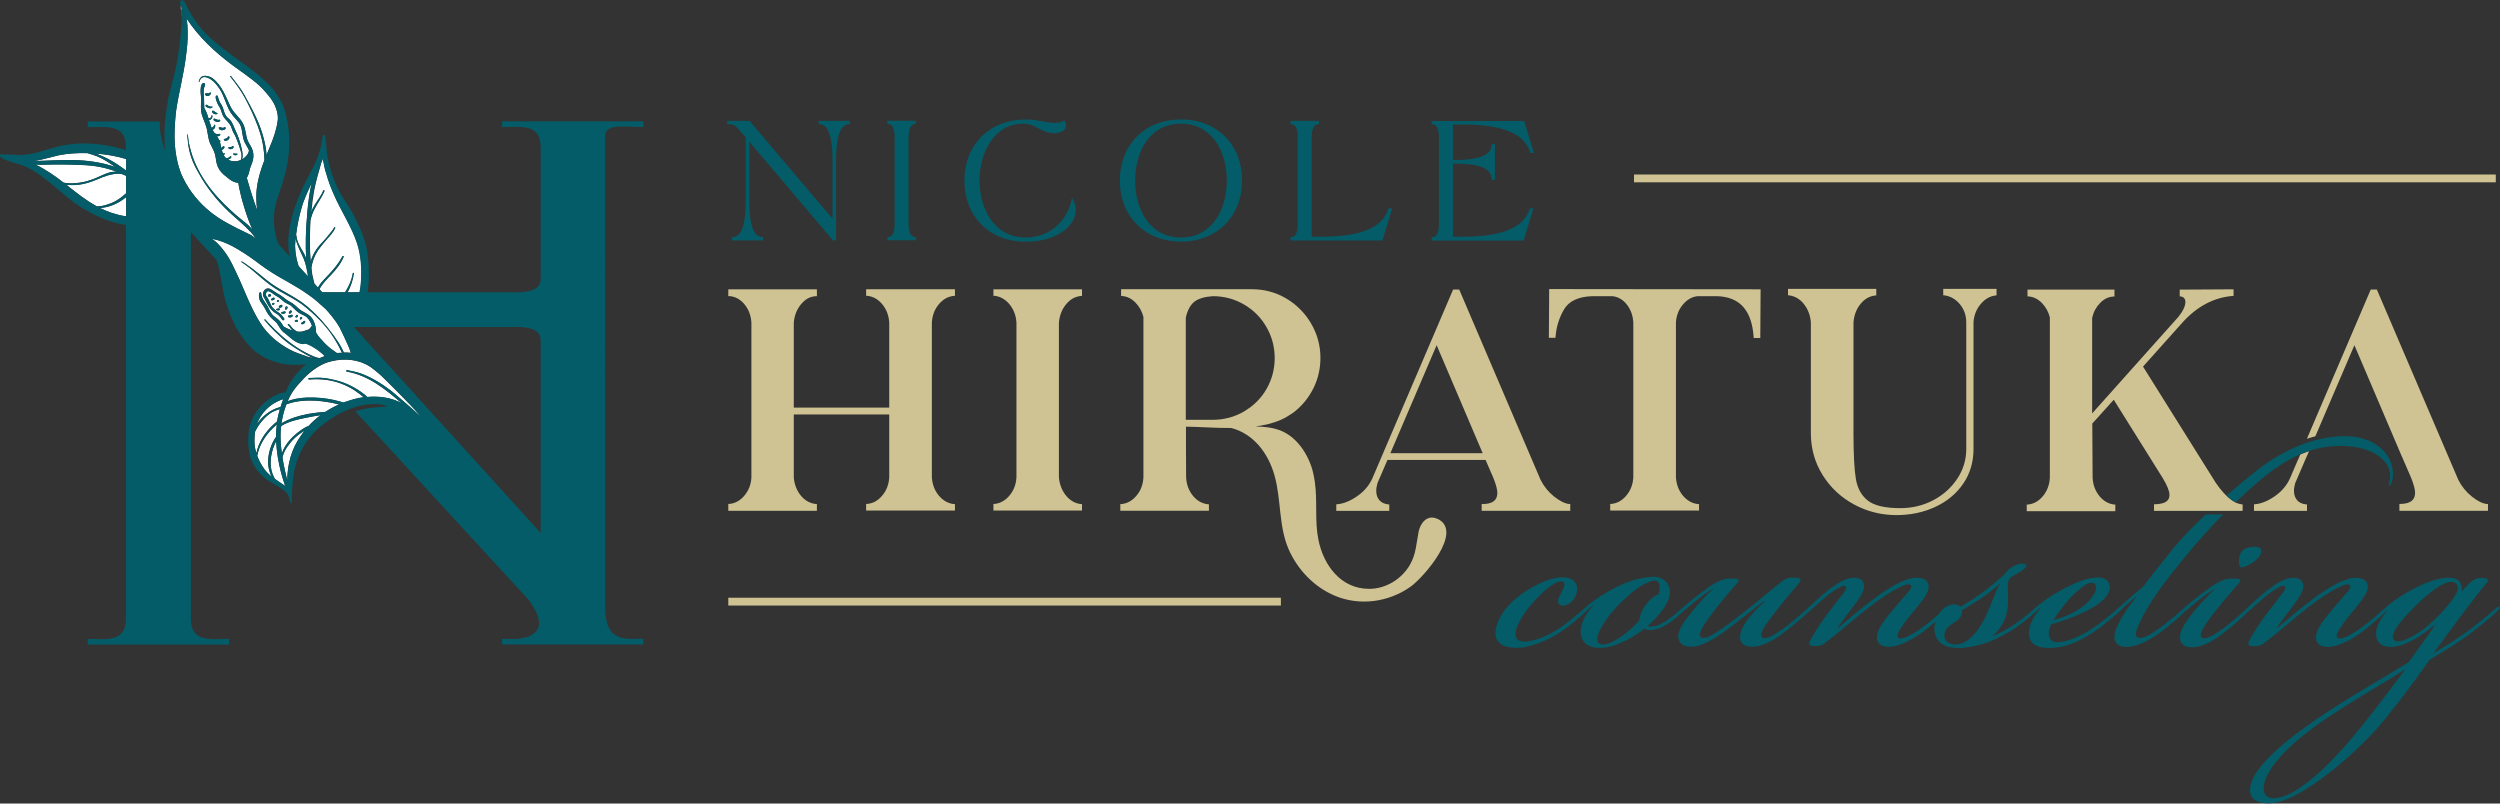 <?xml version="1.0" encoding="UTF-8"?>
<svg xmlns="http://www.w3.org/2000/svg" id="Layer_1" data-name="Layer 1" viewBox="0 0 320.33 102.96">
  <rect x="0" y="0" width="320.33" height="102.96" fill="#333333" stroke="none"/>
  <defs>
    <style>
      .cls-1 {
        fill: none;
      }

      .cls-1, .cls-2, .cls-3, .cls-4, .cls-5 {
        stroke-width: 0px;
      }

      .cls-2 {
        fill: #6f8e9b;
        opacity: .34;
      }

      .cls-3 {
        fill: #cfc393;
      }

      .cls-4 {
        fill: #fff;
      }

      .cls-5 {
        fill: #035c67;
      }
    </style>
  </defs>
  <g>
    <polygon class="cls-1" points="178.15 58.07 189.98 58.07 184.09 44.22 178.15 58.07"></polygon>
    <path class="cls-1" d="M268.57,75.37c.05-.45-.15-.7-.6-.7s-1.2.5-2.2,1.45c-.8.75-2.05,2.35-2.65,3.36,1-.25,2.35-.8,3.41-1.5,1.25-.85,2-1.9,2.05-2.6Z"></path>
    <path class="cls-1" d="M212.53,76.12c.08-.33.12-.66.11-1,0-.18-.03-.36-.14-.5-.12-.16-.34-.24-.55-.23s-.4.08-.6.15c-.46.19-.9.43-1.33.69-.76.52-1.51,1.19-2.45,2.09-1.45,1.45-2.8,3.41-2.9,4.41-.05.5.15.85.7.85,1.1,0,3.1-1.35,4.66-3.05.05-.5.25-1.25.9-2.1.55-.75,1.25-1.15,1.6-1.3Z"></path>
    <path class="cls-1" d="M151.32,30.43c4.06,0,5.87-3.66,5.87-7.29s-1.82-7.29-5.87-7.29-5.87,3.66-5.87,7.29,1.82,7.29,5.87,7.29Z"></path>
    <path class="cls-1" d="M162.28,49.85c.7-1.21,1.06-2.55,1.06-3.98s-.36-2.76-1.06-3.98c-.7-1.21-1.67-2.18-2.88-2.89-1.21-.7-2.55-1.06-3.98-1.06-1.05.07-1.84.3-2.36.7-.52.39-.89,1.08-1.11,2.04v11.51s0,1.59,0,1.59h3.47c1.43,0,2.77-.36,3.98-1.06.22-.13.42-.27.63-.42.92-.65,1.68-1.47,2.26-2.47Z"></path>
    <path class="cls-1" d="M290.05,100.86c-.05.75.25,1.2.75,1.35.8.25,2.25-.25,3.15-.8,2.25-1.35,5.21-3.96,9.16-9.01,2-2.55,4.06-5.26,5.06-6.66-2.95,1.95-5.36,3.15-10.02,6.26-4.21,2.8-7.91,6.26-8.11,8.86Z"></path>
    <path class="cls-1" d="M256.3,74.72c-.5.5-1.55,1.3-2.4,1.9-.5.35-1.7,1.1-2.51,1.58.03.12.03.25,0,.38-.1.5-.45.9-1.1,1.25-.45.25-1.1.8-1.15,1.5-.05.8.55,1.25,1.45,1.25,1,0,2.25-.8,3.36-2.7.9-1.45,1.8-4.46,2.35-5.11v-.05Z"></path>
    <path class="cls-1" d="M314.94,75.47c.05-.65-.35-.9-.9-.9-1,0-2.8,1.35-4.61,3.16-2.05,2-2.9,3.3-2.8,3.96.05.35.3.5.65.5.95,0,2.85-1.1,4.21-2.35,1.6-1.4,3.41-3.56,3.46-4.36Z"></path>
    <path class="cls-4" d="M34.99,56.61c.06-.1.22-.42.38-.64,0-.53.03-1.06.1-1.58-.02.02-.04.03-.06.05-.28.25-.56.51-.81.79-.79.88-1.4,1.93-1.62,3.09,0,.03-.01.07-.02.1.24.64.58,1.25.98,1.79.23.3.5.56.79.8.04.03.07.06.11.09-.08-.14-.16-.27-.22-.43-.51-1.32-.25-2.82.36-4.06Z"></path>
    <path class="cls-4" d="M35.5,54.01s0-.02,0-.03c.09-.53.22-1.05.37-1.57-.42.11-.83.28-1.19.5-.85.61-1.53,1.44-1.99,2.38,0,0,0,0,0,0-.09.57-.11,1.15-.06,1.72,0,.09.02.16.03.25.05.27.12.53.2.79.29-1.42,1.13-2.71,2.2-3.68.06-.05.26-.24.45-.38Z"></path>
    <path class="cls-4" d="M35.84,52.18s.07-.02.11-.03c.1-.34.22-.67.35-1-.12.04-.25.06-.37.12-.65.27-1.29.65-1.77,1.15-.6.59-1,1.25-1.26,1.97.68-1.05,1.73-1.87,2.94-2.21Z"></path>
    <path class="cls-4" d="M35.39,56.54s-.05.08-.07.13c-.13.27-.25.55-.34.83-.39,1.21-.46,2.54.15,3.68.03.07.07.13.11.19.2.14.4.28.6.42.24.16.49.31.71.5-.21-.58-.38-1.18-.54-1.77-.34-1.3-.56-2.63-.62-3.98Z"></path>
    <path class="cls-4" d="M38.69,55.39s0,0,0,0c-.62.42-1.2.91-1.64,1.53-.33.42-.6.86-.77,1.36-.04.11-.07.23-.09.35h0c.16.99.38,1.98.62,2.95,0,0,0,0,0,.01,0-2.03.53-4.06,1.72-5.72.15-.23.31-.46.48-.68-.11.07-.22.14-.33.21h0Z"></path>
    <path class="cls-4" d="M36.03,54.58c-.03.23-.06.47-.08.7-.05.95.03,1.89.16,2.83.11-.34.26-.67.46-.97.52-.85,1.29-1.55,2.11-2.11.11-.07.53-.34.85-.45.46-.5.98-.96,1.55-1.39-.62.09-1.27.2-1.87.33-1.1.22-2.22.47-3.18,1.05Z"></path>
    <path class="cls-4" d="M30.88,23.33c.05.16.09.33.13.42.1.33.19.65.28.98-.09-.33-.18-.66-.28-.98-.04-.08-.08-.25-.13-.41Z"></path>
    <path class="cls-4" d="M36.91,51.73c-.06.01-.14.05-.22.09-.3.78-.51,1.6-.63,2.43,1.06-.64,2.29-.99,3.5-1.22.69-.12,1.42-.2,2.11-.25,0,0,0,0,.01,0,.55-.36,1.14-.68,1.75-.95-.3-.07-.59-.15-.9-.21-1.86-.34-3.82-.48-5.64.12Z"></path>
    <path class="cls-4" d="M12.3,19.68c.25.1.49.19.73.3.96.41,1.86.95,2.7,1.57.14.1.28.21.43.31v-1.47c-.08-.03-.17-.06-.25-.08-1.07-.31-2.33-.53-3.61-.63Z"></path>
    <path class="cls-4" d="M29.11,28.58c.41.23.83.44,1.25.66.39.18.77.37,1.15.56.02,0,.04.02.06.03,0,0,0,0,0,0,.19.09.39.18.57.28.21.13.42.28.62.44-.05-.06-.09-.13-.13-.2-.72-.95-1.63-1.72-2.52-2.51-.3-.26-.59-.53-.88-.8-.37-.36-.74-.73-1.08-1.11-.35-.38-.68-.78-1-1.19-.64-.81-1.21-1.68-1.71-2.59-.78-1.32-1.26-2.6-1.38-4.14-.02-.25-.05-.5-.08-.75,0-.02.02-.04.04-.04.02,0,.04.02.04.04.05.48.1.98.23,1.45.18.84.46,1.64.81,2.41.7,1.54,1.68,2.94,2.83,4.2.57.63,1.18,1.23,1.81,1.79.65.62,1.38,1.14,2.05,1.73.2.18.37.38.55.57-.45-1-.81-2.04-1.12-3.09-.09-.3-.18-.6-.26-.9-.12-.45-.22-.91-.32-1.37-.04-.21-.08-.42-.11-.63,0,0,0,0,0-.01-.4,0-.76-.18-1.11-.43-.12-.08-.23-.17-.34-.27-.15-.11-.3-.23-.44-.36-.41-.37-.73-.81-.87-1.39-.11-.39-.12-.82-.23-1.21-.14-.5-.41-.91-.62-1.38-.07-.16-.12-.32-.16-.48-.08-.33-.13-.66-.19-1-.03-.17-.06-.33-.1-.5,0-.02-.01-.03-.02-.05-.08-.28-.18-.55-.29-.83-.11-.27-.21-.53-.29-.8-.1-.32-.13-.64-.13-.97,0-.33.01-.66.02-.98,0-.16,0-.31-.02-.47-.01-.16-.03-.31-.04-.47,0-.37-.02-.88.26-1.15.08-.06.2-.05.27.02.12.16-.02.3-.05.45-.18.47-.05.99-.04,1.48.02.4,0,.8.03,1.2.06.13.13.26.2.39.07.15.14.31.19.47.06.17.11.34.16.51.02-.02.05-.03.08-.03.04,0,.08-.02.11-.04.08-.04.14-.09.17-.17.01-.04.02-.08.01-.12,0-.03.02-.06.05-.07.11,0,.07.17.06.24-.04.19-.22.37-.42.39,0,0,0,0,0,0,.01.04.02.07.03.11.07.24.15.48.24.72.02.06.05.11.07.17h0c.08-.05.17-.11.23-.18h0s.07-.1.07-.16c0-.1.14-.1.15-.01,0,.04,0,.08,0,.11h0s0,.04-.01.06c0,.04-.01.07-.02.11-.05.15-.17.27-.32.3.08.17.19.32.3.47h0c.11.04.21.07.32.1.08.01.16,0,.23-.04.11-.05.2.1.12.18-.11.1-.25.13-.4.12.12.17.22.35.3.53.02-.01.05-.02.08,0,.05.02.08.07.06.12-.01.04-.04.06-.06.09,0,.02.02.03.02.05.07.23.11.48.16.72.08-.04.14-.09.18-.17.02-.03.04-.05.07-.05.08-.02.18.04.15.14-.04.16-.18.27-.34.31.04.17.09.34.16.49h0s.09-.06.13-.06c.02,0,.05,0,.07.03.04.04.03.1,0,.13-.03.03-.08.05-.13.07.08.14.18.27.29.39.02,0,.04,0,.05,0,.06,0,.12,0,.19,0,.12-.03.23-.09.29-.19.02-.02.04-.03.06-.04.07,0,.14.06.11.13-.08.16-.24.26-.41.29.05.03.08.07.13.09.3.14.63.17.96.13.18-.02.36-.08.53-.15.04-.08.07-.16.08-.24.02-.08.03-.17.03-.25,0-.17-.02-.34-.07-.51-.12-.44-.26-.87-.42-1.29-.16-.45-.33-.86-.57-1.26-.08-.15-.14-.32-.2-.49-.06-.17-.12-.33-.21-.48-.03-.05-.07-.08-.1-.12-.09-.12-.18-.24-.28-.35-.16-.17-.31-.33-.44-.52-.1-.16-.17-.33-.23-.51s-.11-.36-.18-.53c-.06-.13-.14-.25-.21-.36-.07-.12-.14-.24-.19-.37-.04-.09-.15-.35-.2-.57-.01-.06-.02-.11-.02-.16,0-.15.03-.26.17-.26.12.03.12.19.15.28.06.23.14.46.26.66.1.14.19.3.26.45.07.16.14.32.18.49.05.16.1.33.17.49.07.16.16.3.28.42.1.09.2.18.3.27.1.09.18.19.25.31.2.33.33.69.48,1.04.31.65.56,1.33.74,2.03.11.43.21.87.21,1.32h0c0,.07,0,.14-.02.21-.01.07-.03.13-.06.2.06-.03.13-.06.19-.1.26-.18.48-.42.62-.7.04-.1.07-.2.09-.3-.01-.04-.02-.08-.04-.12-.14-.32-.35-.61-.5-.92-.35-.68-.26-1.49-.55-2.19-.2-.47-.61-.8-.92-1.19-.23-.27-.43-.58-.59-.9-.39-.82-.63-1.71-1.1-2.49-.33-.53-.74-1.04-1.26-1.37-.22-.13-.43-.22-.64-.25-.13-.02-.26,0-.37.05-.17.08-.31.25-.39.54,0,.03-.03.03-.05.03-.02,0-.04-.02-.03-.05.02-.07.04-.15.07-.22.1-.22.26-.41.48-.48.42-.09.87.05,1.21.28.16.12.3.24.44.38.54.54.91,1.21,1.24,1.9.17.35.32.7.48,1.04.08.17.16.34.25.51.45.8,1.25,1.32,1.59,2.18.27.65.26,1.38.53,2.03.14.3.32.55.47.84.12.24.2.5.23.77.03.27.02.54-.04.8-.09.41-.29.78-.41,1.18-.08.41-.17.81-.39,1.13,0,0,0,0,0,0,0,0,0,0,0,0,.26.88.67,2.29.97,3.13.12.35.25.69.37,1.03-.06-.49-.11-.99-.11-1.49,0-.25,0-.49.01-.74.01-.24.04-.49.07-.72.16-1.22.53-2.36.96-3.48-.01-.29-.03-.57-.05-.86-.08-.86-.23-1.71-.48-2.53-.2-.64-.43-1.27-.69-1.89-.26-.62-.54-1.23-.84-1.83-.24-.51-.52-1.01-.81-1.49-.3-.48-.62-.95-.97-1.4-.18-.24-.36-.47-.54-.7-.02-.02-.02-.06,0-.08.02-.02.06-.02.08,0,.14.19.29.37.43.56.45.57.89,1.15,1.25,1.79.46.81.91,1.62,1.31,2.46.41.84.77,1.69,1.04,2.58.07.23.13.45.19.68.12.45.22.91.28,1.37.03.23.05.46.06.7.13-.33.27-.65.4-.98.23-.52.44-1.07.62-1.63s.32-1.12.4-1.68c.02-.13.04-.26.04-.38.01-.38-.06-.76-.17-1.13,0-.02-.01-.03-.02-.05,0,0,0,0,0,0h0c-.05-.17-.11-.33-.18-.49-.14-.31-.31-.6-.51-.88-.2-.28-.42-.54-.64-.79-.23-.29-.49-.55-.75-.8-.53-.5-1.11-.95-1.7-1.38-.29-.22-.59-.43-.89-.64-.33-.23-.66-.47-.98-.71-2.24-1.67-4.31-3.6-5.85-5.95.08.53.12,1.06.13,1.6,0,.04,0,.08,0,.12.03,1.06-.09,2.13-.23,3.18-.14,1.15-.37,2.28-.6,3.42-.23,1.13-.47,2.26-.64,3.41-.06.47-.11.95-.14,1.43-.03.38-.05.76-.06,1.15-.02.87,0,1.73.1,2.57.07.52.15,1.05.28,1.56.08.34.19.68.3,1.01.06.17.11.33.18.49.37.84.83,1.64,1.37,2.38.54.74,1.16,1.42,1.84,2.02.46.41.94.78,1.45,1.12.39.27.8.5,1.21.73ZM30.08,19.68s.05.02.07.01c.07,0,.12,0,.18-.01.04,0,.07.02.08.05.01.03,0,.07-.02.09-.1.08-.34.11-.45.02-.04-.03-.06-.07-.06-.13.01-.03.03-.05.05-.06.04-.01.09.01.14.03ZM29.66,18.82s.06-.06.1-.08.07-.03.12,0c.02.01.04.04.05.06,0,.03,0,.05,0,.08-.06.15-.23.24-.39.24-.06,0-.17-.03-.23-.08-.03-.03-.05-.06-.06-.09,0-.03.01-.07.06-.1.12-.02.24.04.35-.02ZM29.19,17.55s.03-.05.05-.06c.06-.04.17,0,.17.09,0,.09-.03.17-.08.24-.03.04-.07.08-.12.12-.14.1-.33.14-.48.05-.02-.02-.04-.04-.04-.06s0-.05,0-.07c.05-.07.15-.06.22-.09.05-.02.11-.05.17-.08.05-.04.09-.08.12-.14ZM28.42,16.36c.11.03.22.04.31-.05.08-.06.18,0,.2.08,0,.03,0,.06-.01.08-.05.09-.14.15-.24.17-.09.03-.18.05-.27.04-.09,0-.18-.03-.25-.09-.05-.03-.1-.09-.11-.15,0-.03,0-.06,0-.08.01-.03.03-.05.07-.06.1-.02.22.02.33.05ZM28.07,15.34c.08-.03.16.04.15.11,0,.02-.01.05-.03.07-.01.01-.03.01-.04.02-.05.04-.1.07-.17.08-.13.02-.28-.02-.41-.08-.11-.06-.2-.13-.22-.23,0-.11.12-.14.2-.1.07.03.15.07.23.1s.15.05.24.04c.02,0,.04-.01.05-.01ZM27.38,14.21c.1.05.18.15.27.2.04.03.1.05.15.06.04,0,.06.03.07.07s0,.07-.05.08c-.15.05-.33.03-.45-.06-.03-.02-.07-.04-.1-.07-.06-.06-.11-.15-.09-.22.01-.03.04-.06.1-.08.04,0,.07,0,.1.03ZM27.22,13.69s.01.07-.02.09c-.23.18-.58.06-.79-.11-.07-.05-.09-.15-.05-.21.02-.02.04-.03.07-.04.1,0,.18.09.26.14.13.09.29.13.44.09.04-.01.07.01.08.04ZM26.31,12s.05-.05.1-.07c.09,0,.17.03.25.04.08.01.15,0,.21-.09.07-.08.2,0,.16.1-.04.11-.13.21-.24.27s-.24.08-.35.02c-.08-.03-.13-.1-.14-.17,0-.04,0-.07.02-.1Z"></path>
    <path class="cls-4" d="M33.75,28.56c0,.06-.02.11-.02.17,0,0,0,0,0,.01,0-.06,0-.12.01-.18Z"></path>
    <path class="cls-4" d="M40.26,45.89c-.35-.14-.65-.28-.76-.34-.35-.17-.68-.38-1.01-.58-.75-.44-1.48-.92-2.14-1.49-.82-.72-1.61-1.47-2.31-2.31l-.15-.17s-.02-.07,0-.09c.03-.02.07-.02.09,0,.12.14.25.28.38.42,1.11,1.2,2.34,2.31,3.72,3.2.72.47,1.48.87,2.27,1.19.19.07.39.11.59.16.22-.1.44-.19.67-.27,0,0-.01-.01-.02-.02-.27-.3-.61-.54-.92-.79-.38-.25-.77-.5-1.19-.68-.08-.04-.22-.06-.31-.13-.16.04-.31.06-.48.05-.9-.13-1.53-.86-2.21-1.39,0,0,0,0,0,0,0,0,0,0,0,0-.48-.29-.7-.83-1-1.26-.2-.25-.48-.42-.7-.66-.31-.29-.54-.65-.73-1.03-.14-.29-.31-.57-.51-.83-.22-.28-.36-.61-.37-.96,0-.16,0-.39.15-.49.12-.03.15.09.15.19.04.75.69,1.25.96,1.92.15.31.31.63.56.88.25.21.53.38.76.61.25.23.41.53.59.81.01,0,.02.01.03.02.25.14.5.26.77.37.12.05.25.07.37.11-.12-.1-.24-.22-.33-.35-.06-.09-.1-.2-.19-.27-.04-.05-.17-.08-.12-.17.16-.15.45.32.54.42.16.2.38.33.58.48,0,0,.02.02.03.02.2.03.4.04.6.02.22-.02.43-.09.62-.19.09-.02.19-.03.28-.08.14-.07.23-.19.32-.32.02-.04.05-.07.07-.1,0,0,0,0,0,0,.02-.02.04-.05.06-.07-.14-.4-.37-.79-.64-1.08-.29-.27-.71-.35-1.03-.58-.42-.28-.71-.67-1.1-.98-.27-.17-.59-.25-.83-.46-.31-.24-.58-.53-.94-.71-.24-.13-.44-.32-.67-.46-.1-.06-.2-.12-.31-.15-.15-.06-.27.03-.33.15,0,.02-.02.03-.02.05-.03.08-.05.16-.05.23.03.21.21.35.3.53.18.33.27.65.45.96.12.2.3.36.48.51.21.2.49.32.7.52.16.16.29.34.42.52.05.07.03.17-.04.22-.03.02-.07.03-.11.02-.04,0-.07-.03-.1-.07-.14-.18-.25-.37-.41-.53-.16-.16-.32-.26-.51-.36-.24-.17-.46-.38-.64-.61-.27-.36-.47-.8-.68-1.18-.08-.13-.16-.25-.19-.4-.13-.41.2-.95.66-.92.22.02.41.16.58.27.12.08.24.16.36.24.09.06.18.13.28.18.33.15.63.4.91.61.3.25.61.4.93.59.45.28.76.71,1.21.98.36.22.72.37,1.04.64.41.36.64.89.74,1.43.04.21.06.42.06.62,0,.02,0,.04-.01.06.2.38.47.71.77,1.01.37.45.82.85,1.28,1.2.22.15.44.3.66.46.21-.03.42-.03.63-.04-.37-.8-.8-1.58-1.3-2.31-.23-.35-.49-.68-.76-1.01-.25-.3-.51-.59-.78-.87-.33-.34-.67-.68-1.03-.99-.44-.39-.88-.76-1.35-1.11-.79-.55-1.65-1-2.49-1.47-.09-.05-.18-.1-.27-.15-.85-.48-1.59-1.06-2.33-1.68-.68-.58-1.34-1.18-2.07-1.7-.16-.12-.33-.23-.5-.35-.02-.01-.03-.04-.02-.06,0-.11.45.25.5.26.6.4,1.17.85,1.74,1.31.71.58,1.41,1.18,2.19,1.66.39.25.79.48,1.19.7.97.55,1.95,1.09,2.81,1.82.08.06.15.13.22.2.67.57,1.28,1.2,1.86,1.87.16.18.32.37.47.55.28.35.56.71.82,1.07.4.56.8,1.13,1.11,1.75.08.16.15.31.22.47.3,0,.6,0,.9.04-.1-.35-.23-.7-.39-1.03-.29-.64-.57-1.28-.89-1.9-.06-.12-.11-.24-.17-.35-.01-.02-.03-.04-.04-.06-.28-.49-.61-.94-.96-1.38-.04-.05-.08-.09-.12-.14-.21-.25-.42-.51-.65-.75-.18-.18-.37-.33-.56-.5-.33-.3-.66-.6-1.01-.87-.37-.29-.76-.56-1.15-.82-.09-.06-.17-.12-.26-.18-.18-.12-.37-.22-.55-.34-.85-.52-1.73-1.02-2.6-1.51-1-.59-1.96-1.24-2.87-1.95-.95-.69-1.93-1.34-2.96-1.9-.83-.44-1.72-.78-2.65-.95.07.05.13.1.17.13.54.36.96.87,1.36,1.38.83,1.04,1.34,2.28,1.91,3.47.22.47.42.96.63,1.44.73,1.71,1.46,3.43,2.54,4.95,1.04,1.38,2.46,2.45,4.02,3.15.43.18.88.33,1.32.48.16.05.31.12.46.17.24.03.48.06.72.11ZM39.1,41.28c-.06.14-.2.25-.35.26-.08.02-.2-.04-.16-.14.06-.11.23-.11.29-.23.07-.14.28-.05.22.1ZM38.53,40.64c.06-.09.21-.02.19.09-.02.09-.09.18-.19.21-.05,0-.1-.01-.11-.06-.01-.08.07-.16.11-.23ZM34.58,38.01c-.1.03-.22.01-.24-.11,0-.04.02-.07.05-.1,0,0,0-.02.01-.03.03-.04.06-.08.12-.09.1-.03.21.06.21.17,0,.08-.07.14-.15.16ZM35.1,39.02c-.05.03-.12.05-.17.03-.1-.01-.11-.16-.02-.19,0,0,0,0,0,0h0c.07-.05.18-.09.24,0,.03.05,0,.12-.05.16ZM35.15,38.36s-.1.07-.17.09c-.11.04-.22.05-.26-.05-.01-.07.04-.11.09-.14.05-.03.12-.06.15-.1.13-.12.31.07.18.19ZM37.88,40.5s.07-.07.09-.11c.07-.11.23-.03.2.09-.03.1-.11.2-.22.2-.09,0-.14-.12-.07-.19ZM37.83,41.04c.06-.03.11-.04.17-.06.16-.06.26.19.1.25-.07.03-.15.03-.23,0-.09-.03-.16-.14-.04-.2ZM37.13,39.85c.07-.15.29-.06.25.09-.03.13-.21.31-.35.22-.08-.11.07-.21.1-.31ZM37.04,40.42c.1,0,.21-.02.29-.08.11-.07.25.09.16.19-.12.15-.36.19-.52.11,0,0,0,0,0,0-.04-.02-.05-.04-.06-.07-.02-.08.04-.17.14-.14ZM36.59,39.35c.05-.16.28-.1.26.06-.01.13-.15.33-.29.25-.09-.09.02-.21.03-.31ZM35.55,38.48c.1-.12.27.04.16.15-.15.15-.34.02-.16-.15ZM35.78,39.74c-.11.05-.25.04-.35-.03-.03-.01-.05-.05-.04-.09.01-.04.05-.06.09-.05.09-.02.15-.04.23-.06.14-.03.2.17.07.23ZM35.87,39.43s-.05.01-.07.01c-.08-.02-.09-.1-.07-.17,0-.03.01-.07.04-.09.06-.02.12-.04.16-.09.13-.13.34.06.22.2-.07.08-.17.12-.28.13ZM36.12,40.18c-.15-.04-.08-.27.07-.21.05,0,.09-.02.14-.04.03-.01.07-.02.1-.03.13-.05.24.14.12.22-.01,0-.02,0-.03.01-.12.07-.26.1-.39.04Z"></path>
    <path class="cls-4" d="M40.96,25.31c.19-.29.36-.57.48-.89.04-.1.19-.04.15.07-.34.79-.85,1.47-1.24,2.23-.26.47-.44.98-.56,1.5-.09,1.76-.13,3.56.03,5.33.25-.92.78-1.76,1.43-2.42.38-.4.74-.8,1.07-1.25.19-.24.39-.47.54-.74.04-.07.14-.01.11.06-.27.61-.74,1.08-1.16,1.56-.28.32-.55.64-.81.99-.58.74-.95,1.62-1.09,2.55.03.28.06.57.1.85.08.4.19.78.28,1.18l.47.52c.47-.86,1.26-1.46,1.87-2.2.31-.36.6-.73.86-1.12.15-.23.29-.46.43-.7.05-.08.16-.02.13.07-.36.89-.98,1.64-1.62,2.32-.5.52-1.13,1.13-1.48,1.84l.35.39h2.94c.35-.57.67-1.16.85-1.82.06-.21.1-.41.14-.62.01-.09.14-.07.13.02-.13.85-.4,1.68-.81,2.42h1.54c.09-.47.16-.94.19-1.41.1-1.64,0-3.24-.48-4.79-.74-2.26-2.09-4.21-3.02-6.38-.4-.87-.72-1.78-.98-2.72-.02-.06-.04-.12-.06-.18-.05-.15-.09-.31-.13-.48,0-.01,0-.02,0-.04-.02-.07-.04-.15-.05-.22-.07-.29-.13-.6-.18-.91-.02.06-.04.13-.06.19-.05.13-.11.25-.16.38-.02.09-.04.18-.07.27-.3,1.05-.62,2.12-.82,3.2-.17.93-.29,1.89-.37,2.84.28-.68.69-1.29,1.1-1.89Z"></path>
    <path class="cls-4" d="M9.34,20.51c1.84.02,3.69.29,5.43.89-.74-.51-1.49-1.03-2.32-1.37-.41-.15-.84-.29-1.26-.41-1.28-.03-2.54.05-3.63.27-1.04.24-2.08.56-3.14.74.08,0,.16,0,.24,0,1.56-.03,3.12-.16,4.68-.11Z"></path>
    <path class="cls-4" d="M38.26,34.1l1.2,1.32c-.02-.16-.04-.33-.06-.49-.02-.02-.04-.04-.04-.07-.02-.15-.04-.31-.07-.46-.09-.45-.21-.86-.38-1.27-.36-.83-.84-1.66-1.03-2.56-.03.31-.05.61-.06.92.02.79.13,1.58.37,2.35.03.09.06.18.09.27Z"></path>
    <path class="cls-4" d="M10.11,23.42c.77-.1,1.52-.33,2.23-.63.57-.24,1.12-.54,1.72-.7.29-.07.58-.1.88-.1-1.41-.53-2.92-.81-4.43-.85-1.62-.08-3.24-.09-4.85-.04-.37.02-.75,0-1.12-.02,1.37.65,2.52,1.47,3.6,2.31.11.02.23.05.34.06.54.06,1.11.04,1.63-.04Z"></path>
    <path class="cls-4" d="M39.05,32.68c.07.14.12.29.18.43-.05-.85-.06-1.71-.04-2.57.02-1.16.1-2.26.2-3.4.1-1.24.28-2.47.54-3.68-.4.84-.78,1.69-1.1,2.56-.02.05-.04.1-.05.15-.19.62-.36,1.25-.5,1.89-.14.64-.25,1.29-.33,1.95.03.25.07.5.14.74.2.7.65,1.28.97,1.92Z"></path>
    <path class="cls-4" d="M12.8,26.65c.95.47,1.99.85,3.22,1.05.05,0,.09,0,.14.02v-2.46c-.15.12-.31.24-.47.35-.87.6-1.86.98-2.9,1.04Z"></path>
    <path class="cls-4" d="M15.61,22.29c-.18-.03-.37-.04-.55-.04-.89.03-1.72.35-2.52.69-1.02.44-2.11.78-3.23.76-.27,0-.54,0-.81-.03,1.26,1,2.49,2,3.92,2.77.19,0,.38-.03.56-.05.47-.07.92-.23,1.35-.4.42-.18.82-.42,1.19-.7.21-.16.43-.35.64-.53v-2.24s-.03-.02-.05-.03c-.16-.08-.33-.14-.5-.21Z"></path>
    <path class="cls-4" d="M51.98,51.27c-.75-.78-1.56-1.58-2.17-2.19-.29-.31-.6-.6-.91-.89-.05-.05-.09-.09-.09-.09h0c-.22-.19-.43-.38-.67-.57-.39-.33-.81-.63-1.26-.85-1.52-.75-3.32-.75-4.92-.24-.52.17-1,.43-1.45.73-.57.38-1.1.83-1.57,1.32-.53.56-.98,1.06-1.41,1.67-.26.4-.48.83-.68,1.27,1.95-.76,4.81-.53,6.72.03.15.04.29.09.44.13.14-.06.29-.09.44-.14.71-.25,1.43-.44,2.16-.54-.38-.32-.77-.62-1.18-.89-1.06-.69-2.26-1.14-3.51-1.32-.35-.05-.7-.09-1.06-.09-.23-.01-.46-.02-.69,0-.19,0-.37.02-.56.03-.05,0-.09-.04-.09-.09,0-.05.04-.09.09-.09.28-.02.57-.03.85-.04.41-.03.82,0,1.23.05.41.05.83.14,1.23.24,1.38.32,2.66.96,3.77,1.83.14.11.27.23.4.34,1.39-.12,2.76.04,3.98.59.16.07.3.16.45.24-2.06-1.79-4.31-3.62-7.07-4.08-.12-.03-.08-.22.05-.19.54.11,1.08.21,1.61.38,1.44.51,2.76,1.32,3.98,2.24.03.02.06.05.09.07.08.06.16.13.23.19,1.1.91,2.45,2.11,3.11,2.7.09.08.16.15.22.2.11.1.18.16.18.16-.17-.22-.42-.5-.71-.81-.35-.39-.77-.82-1.21-1.27Z"></path>
    <path class="cls-4" d="M53.82,53.31s.02.01.02.02c.02.01.04.02.05.03-.04-.03-.08-.07-.12-.1.02.02.03.04.05.06Z"></path>
    <path class="cls-3" d="M110.98,37.9h.13c.75.08,1.39.43,1.94,1.09.54.65.84,1.45.89,2.36v10.88h-12.23v-10.87c.07-.92.38-1.71.92-2.37.55-.66,1.17-1,1.9-1.04h.14v-.88h-11.35v.87h.14c.74.05,1.39.4,1.93,1.05.54.66.84,1.45.89,2.36v19.81c-.04.89-.34,1.67-.89,2.33-.54.65-1.19,1.01-1.94,1.08h-.13v.88h11.35v-.87h-.13c-.74-.08-1.39-.43-1.92-1.07-.53-.64-.84-1.44-.91-2.34v-8.06h12.23v8.02c-.04.91-.34,1.71-.89,2.36-.55.66-1.18,1.01-1.94,1.08h-.13v.85h11.38v-.83h-.13c-.74-.08-1.39-.44-1.94-1.09-.54-.66-.84-1.45-.89-2.36v-19.78c.04-.91.34-1.71.89-2.37.54-.65,1.19-1.01,1.94-1.08h.13v-.85h-11.38v.83Z"></path>
    <path class="cls-3" d="M127.28,37.9h.13c.74.08,1.4.44,1.94,1.09.54.66.84,1.45.89,2.36v19.78c-.04.91-.34,1.71-.89,2.36-.54.65-1.19,1.01-1.93,1.08h-.13v.85h11.35v-.83h-.13c-.74-.08-1.39-.44-1.92-1.09-.53-.66-.84-1.45-.91-2.36v-19.77c.07-.92.37-1.71.91-2.37.53-.65,1.17-1.01,1.92-1.08h.13v-.85h-11.35v.83Z"></path>
    <path class="cls-3" d="M189.99,64.57h-.14v.88h11.35v-.87h-.13c-.55-.05-1.19-.37-1.92-.94-.73-.58-1.32-1.3-1.75-2.15l-10.39-24.3-.04-.09h-.78l-10.33,24.15c-.4.92-1.06,1.7-1.95,2.32-.89.62-1.75.97-2.56,1.04h-.13v.85h6.79v-.83h-.13c-.5-.06-.87-.23-1.14-.54-.27-.31-.4-.71-.4-1.21,0-.28.06-.62.16-.98l1.28-2.97h12.57l1,2.31c.34.84.51,1.49.51,1.93,0,.93-.61,1.4-1.87,1.42ZM178.15,58.07l5.93-13.84,5.9,13.84h-11.83Z"></path>
    <path class="cls-3" d="M199.32,43.13c.09-1.25.46-2.42,1.09-3.5.62-1.05,1.83-1.62,3.6-1.68h2.62c.72.09,1.34.45,1.83,1.09.5.64.78,1.42.82,2.31v19.78c-.04.91-.34,1.71-.89,2.36-.54.65-1.19,1.01-1.94,1.08h-.13v.85h11.38v-.83h-.13c-.74-.08-1.4-.44-1.94-1.09-.54-.65-.84-1.45-.89-2.36v-19.78c.04-.89.34-1.67.87-2.31.53-.64,1.16-1.01,1.87-1.1h2.53c2.91.09,4.44,1.8,4.69,5.22v.14h.85l.04-6.24-26.95-.03h-.14l-.04,6.24h.84v-.14Z"></path>
    <path class="cls-3" d="M231.14,38.97c.52.64.82,1.44.89,2.34v14.22c0,1.94.51,3.74,1.5,5.33.99,1.59,2.34,2.86,4.02,3.77,1.67.91,3.5,1.37,5.44,1.37,1.8,0,3.47-.35,4.96-1.04,1.5-.69,2.71-1.69,3.59-2.97.88-1.28,1.33-2.78,1.33-4.45v-16.3c.07-.87.38-1.64.92-2.28.55-.65,1.17-1.01,1.9-1.1l.13-.02v-.83h-6.83v.83h.13c.77.1,1.43.47,1.97,1.1.54.63.83,1.4.85,2.29v16.31c0,1.36-.38,2.63-1.14,3.78-.76,1.15-1.79,2.09-3.08,2.77-1.28.68-2.7,1.02-4.23,1.02-1.93,0-3.33-.32-4.15-.96-.82-.64-1.34-1.57-1.54-2.76-.21-1.23-.31-3.2-.31-5.87v-14.21c.07-.91.37-1.71.89-2.35.52-.65,1.15-1.01,1.9-1.1h.13v-.85h-11.31v.83h.13c.75.1,1.39.47,1.9,1.11Z"></path>
    <path class="cls-3" d="M301.67,44.22l5.9,13.84.37.85,1,2.31c.34.84.51,1.48.51,1.93,0,.93-.61,1.4-1.87,1.42h-.14v.88h11.35v-.87h-.13c-.55-.05-1.19-.36-1.92-.94-.73-.58-1.32-1.3-1.75-2.15l-10.4-24.3-.04-.09h-.78l-8.18,19.12c.36-.12.72-.22,1.08-.32l5.01-11.68Z"></path>
    <path class="cls-3" d="M294.45,58.89l-1.01,2.36c-.41.92-1.06,1.7-1.95,2.32-.89.62-1.75.97-2.55,1.04h-.13v.85h6.79v-.83h-.13c-.5-.06-.87-.23-1.14-.54-.26-.31-.4-.71-.4-1.21,0-.29.06-.63.16-.98l1.28-2.97.22-.5.15-.34.12-.28c-.38.12-.75.27-1.12.43l-.29.68Z"></path>
    <path class="cls-3" d="M271.05,64.65h-.13c-.74-.08-1.39-.44-1.92-1.09-.53-.65-.83-1.45-.87-2.36l-.04-6.93,2.75-3.05,6.29,10.06c.56.92.85,1.65.85,2.15,0,.77-.6,1.15-1.84,1.18h-.14v.85h11.35v-.84h-.14c-.08-.01-.16-.03-.24-.05-.17-.04-.35-.09-.54-.19-.26-.13-.53-.31-.82-.56-.11-.09-.21-.19-.32-.29-.12-.11-.24-.23-.35-.36-.36-.39-.72-.84-1.05-1.34l-9.3-14.86,5-5.59c1.87-2.09,4.04-3.26,6.47-3.46h.13v-.85l-6.9.04v.87h.13c.19.03.34.1.44.22.1.12.16.28.16.48,0,.54-.31,1.19-.9,1.92l-11.05,12.37v-12.24c.17-.76.52-1.4,1.02-1.91.49-.51,1.06-.78,1.7-.83h.14v-.88h-11.14v.87h.14c.63.05,1.2.33,1.7.84.5.51.84,1.14,1.02,1.84v20.54c-.04.91-.34,1.71-.89,2.37-.54.65-1.19,1.01-1.94,1.08h-.13v.85h11.35v-.83Z"></path>
    <path class="cls-3" d="M184.14,66.47c-1.29-.58-2.16.58-2.37,1.66-.3,1.52-.32,2.88-1.13,4.27-1.07,1.82-3.08,3.05-5.21,3.05-3.62,0-5.84-3.01-6.5-6.29-.5-2.46-.1-4.96-.46-7.42-.12-.82-.28-1.52-.48-2.07-.84-2.33-2.35-3.94-4.06-4.56-1-.36-2.04-.44-3.07-.47,1.14-.15,2.23-.4,3.23-.83.42-.18.81-.4,1.18-.65.2-.13.41-.26.6-.41,1.03-.82,1.85-1.84,2.44-3.04.59-1.2.88-2.5.88-3.85,0-1.57-.4-3.05-1.19-4.4-.79-1.35-1.86-2.43-3.2-3.22-1.34-.79-2.81-1.18-4.39-1.18h-16.76v.87h.14c.63.05,1.2.33,1.7.84.5.51.84,1.14,1.02,1.84v20.54c-.04.91-.34,1.71-.89,2.36-.54.65-1.19,1.01-1.94,1.08h-.13v.85h11.35v-.83h-.13c-.74-.08-1.39-.44-1.92-1.09-.53-.66-.83-1.45-.87-2.36l-.02-4.01v-2.48c1.74.02,3.77.18,5.81.17,2.82.74,4.71,3.17,5.53,6.06.88,3.1.52,6.48,1.8,9.44,1.14,2.63,3.27,4.87,5.93,5.99,3.18,1.34,6.9.85,9.74-1.18,1.6-1.14,6.88-7.12,3.38-8.69ZM160.02,52.31c-.2.14-.41.29-.63.42-1.21.7-2.55,1.06-3.98,1.06h-3.47v-1.59s0-11.51,0-11.51c.22-.96.6-1.64,1.11-2.04.52-.4,1.32-.63,2.36-.7,1.43,0,2.77.36,3.98,1.06,1.21.7,2.18,1.67,2.88,2.89.7,1.21,1.06,2.55,1.06,3.98s-.36,2.77-1.06,3.98c-.57.99-1.34,1.81-2.26,2.47Z"></path>
    <path class="cls-4" d="M23.28,1.07s.02-.02.02-.02c-.05-.1-.09-.2-.13-.31,0,.21.01.43.02.65.02.29.04.58.07.87,0-.11,0-.23-.01-.34,0-.31-.1-.58.03-.85Z"></path>
    <path class="cls-2" d="M23.28,1.07s.02-.02.02-.02c-.05-.1-.09-.2-.13-.31,0,.21.01.43.02.65.02.29.04.58.07.87,0-.11,0-.23-.01-.34,0-.31-.1-.58.03-.85Z"></path>
    <path class="cls-5" d="M95.55,17.62v8.21c0,2.07-.28,4.54-1.64,4.54h-.13v.43h4v-.43h-.13c-1.35,0-1.64-2.47-1.64-4.54v-7.67l10.72,12.64h.4v-10.34c0-2.07.28-4.54,1.64-4.54h.13v-.43h-4v.43h.13c1.35,0,1.64,2.47,1.64,4.54v7.56l-10.63-12.53h-2.85v.43h.13c.77,0,.82.03,2.24,1.7Z"></path>
    <path class="cls-5" d="M117.35,30.36h-.13c-.51,0-.8-.6-.8-1.66v-11.14c.01-1.07.3-1.66.8-1.66h.13v-.43h-3.65v.43h.13c.51,0,.8.6.8,1.66v11.14c0,1.05-.29,1.66-.8,1.66h-.13v.43h3.65v-.43Z"></path>
    <path class="cls-5" d="M137.45,28.29c.51-.89.53-1.86.06-2.66l-.17-.29-.06.33c-.31,1.65-1.95,4.76-5.9,4.76s-5.87-3.66-5.87-7.29,1.91-7.29,5.57-7.29c.87,0,1.4.29,1.96.59.57.31,1.16.63,2.11.63.34,0,1.05-.12,1.33-.58.16-.26.15-.58-.03-.94l-.06-.11-.11.06c-.75.4-1.55.25-2.56.07-.67-.12-1.43-.26-2.32-.26-4.61,0-7.83,3.22-7.83,7.83s3.22,7.83,7.83,7.83c3.35,0,5.34-1.38,6.07-2.67Z"></path>
    <path class="cls-5" d="M151.32,30.96c4.61,0,7.83-3.22,7.83-7.83s-3.22-7.83-7.83-7.83-7.83,3.22-7.83,7.83,3.22,7.83,7.83,7.83ZM151.32,15.85c4.06,0,5.87,3.66,5.87,7.29s-1.82,7.29-5.87,7.29-5.87-3.66-5.87-7.29,1.82-7.29,5.87-7.29Z"></path>
    <path class="cls-5" d="M178.37,26.69h-.44l-.03.09c-.79,2.42-3.54,3.55-8.65,3.55h-1.18v-12.75c0-1.05.29-1.66.8-1.66h.13v-.43h-3.65v.43h.13c.51,0,.8.6.8,1.66v11.14c0,1.05-.29,1.66-.8,1.66h-.13v.43h11.79l1.24-4.1Z"></path>
    <path class="cls-5" d="M196.47,26.69h-.44l-.03.09c-.79,2.42-3.54,3.55-8.65,3.55h-1.18v-9.36h.41c3.01,0,4.54.65,4.54,1.94v.13h.43v-4.56h-.43v.13c0,1.65-2.84,1.89-4.54,1.89h-.41v-4.54h1.25c5.11,0,7.86,1.13,8.65,3.55l.03.09h.44l-1.24-4.1h-11.86v.43h.13c.51,0,.8.6.8,1.66v11.14c0,1.05-.29,1.66-.8,1.66h-.13v.43h11.79l1.24-4.1Z"></path>
    <path class="cls-5" d="M287.04,71.01c-.25.65-.2,1.4.05,1.7.5,0,1.75-.55,2.35-1.35.6-.75.3-1.3-.4-1.3-.95,0-1.7.2-2,.95Z"></path>
    <path class="cls-5" d="M320.3,77.77c-.1-.1-.35,0-.6.25-1.05.95-2,1.7-3.1,2.55-1.5,1.15-3.71,2.5-4.81,3.15,1.5-2,3.26-4.46,4.11-5.56,1-1.3,1.7-2.25,2.6-3.31.55-.6.3-.8-.65-.8-.75,0-1.3.45-2.4,1.7h-.05c.1-.8-.15-1.55-1.15-1.7-1.3-.2-3.2.45-5.01,1.4-1,.5-1.8,1.05-2.3,1.4-.5.35-1.25.95-1.4,1.1,0,0,0,0,0,0-.55.5-1.55,1.4-2.4,2.04-1.1.85-1.8,1.25-2.4,1.55-.4.2-.95.4-1.2.2-.2-.15-.2-.45.2-1.1.25-.4.85-1.25,1.65-2.2.8-1,1.85-2.15,2-3.06.1-.85-.5-1.35-1.55-1.35-1.5,0-3.71,1.4-5.46,2.7s-3.41,2.75-4.61,3.76l-.05-.05c.55-.8,1.6-2.15,2.35-3.16.65-.9,1.05-1.55,1.05-2.15,0-.55-.3-1.1-1.25-1.1-1.05,0-2.05.6-3.41,1.65-.9.7-2,1.75-2.6,2.3-.16.14-.29.26-.4.37-.6.56-1.07.96-1.96,1.68-.85.7-1.7,1.25-2.2,1.5-.5.25-.95.35-1.2.15-.2-.2-.15-.55.15-1.1.3-.5.9-1.4,1.75-2.45,1-1.25,1.8-2.2,2.7-3.2.6-.65.5-.8-.55-.8-.95,0-1.6.2-2.9,1.1-1.11.74-2.73,2.08-3.4,2.67-.03.02-.05.05-.08.07-.02.02-.06.05-.08.07-.03.03-.05.05-.07.07-.64.59-1.29,1.14-2.18,1.83-.7.55-1.4,1.05-2.05,1.4-.45.25-1.2.55-1.55.3-.35-.3-.05-1,.1-1.35,1.39-3.25,3.89-6.3,6.11-9.02.01-.02.03-.04.04-.05,1.5-1.84,3.09-3.6,4.76-5.3h-2.23c-1.57,1.48-3.03,2.97-4.13,4.31-.1.13-.21.27-.33.41-1.22,1.52-2.98,3.72-3.48,4.45-1.5,1.25-3.15,2.7-3.36,2.9-.02.02-.03.03-.04.05,0,0,0,0,0,0-.95.85-2.1,1.75-3.05,2.4-2.2,1.5-3.91,1.85-4.56,1.85-.75,0-1.15-.4-1.15-1.15,0-.3.1-.75.3-1.15,1.15-.3,2.85-.9,4.31-1.6,1.5-.75,3.1-1.75,3.2-3.05.05-.65-.35-1.35-1.5-1.35-1.35,0-2.85.65-4.31,1.4-.95.5-1.9,1.1-2.45,1.5-.46.34-.81.6-1.15.89-.06.05-.13.11-.2.16-.85.75-1.9,1.65-3.3,2.5-.8.5-1.65.9-2.2,1.1.6-.4,1.3-1.35,1.6-2.05.6-1.4.5-2.7.45-4.11,0-.55-.05-.95.35-1.35.25-.25.75-.45,1.2-.75.65-.4,1.4-1.05.25-1.05-.35,0-.9.15-1.45.55-.35.25-.7.65-.8.85-1.15,1-2.05,1.75-2.95,2.4-.57.43-1.82,1.21-2.67,1.73-.16-.18-.41-.3-.73-.33-.8-.03-1.56.49-2.05,1.26-.49.43-1.04.9-1.55,1.29-1.1.85-1.8,1.25-2.4,1.55-.4.2-.95.4-1.2.2-.2-.15-.2-.45.2-1.1.25-.4.85-1.25,1.65-2.2.8-1,1.85-2.15,2-3.06.1-.85-.5-1.35-1.55-1.35-1.5,0-3.71,1.4-5.46,2.7-1.75,1.3-3.41,2.75-4.61,3.76l-.05-.05c.55-.8,1.6-2.15,2.35-3.16.65-.9,1.05-1.55,1.05-2.15,0-.55-.3-1.1-1.25-1.1-1.05,0-2.05.6-3.41,1.65-.9.7-2,1.75-2.6,2.3,0,0-.01.01-.02.02-.55.5-1.39,1.24-2.38,2.03-.8.65-1.75,1.25-2.25,1.5-.5.25-.9.35-1.15.15-.2-.15-.15-.6.15-1.1.35-.6,1-1.5,1.85-2.55,1-1.3,1.75-2.1,2.65-3.21.6-.7.1-.8-.75-.8-.75,0-1.05.25-1.45.55-1.6,1.25-3,2.5-5.41,4.36-1.55,1.2-2.65,2-3.76,2.6-.5.25-.95.3-1.15.1-.15-.15-.15-.5.05-.9.25-.55,1.05-1.65,1.85-2.7,1-1.25,1.95-2.4,2.6-3.1.6-.65.5-.8-.55-.8-.95,0-1.6.2-2.9,1.1-1.2.8-3,2.3-3.56,2.8-.03.03-.04.04-.07.07-.54.49-.94.84-1.58,1.28-.7.5-1.25.75-1.7.85-.2.05-.75.1-.95,0,1.55-1.4,2.7-2.85,2.85-4.06.1-.76-.22-1.51-.87-1.93-.68-.45-1.53-.33-2.29-.23-.95.13-1.87.41-2.75.8-.4.17-.8.36-1.2.56-1.05.55-1.75,1-2.4,1.45-.47.33-1.11.83-1.48,1.18,0,0-.01.01-.02.02-.8.7-2.05,1.75-3,2.4-2.2,1.5-3.96,1.8-4.61,1.8-.8,0-1.25-.4-1.15-1.15.15-1.2,1.45-3.1,2.8-4.46,1.4-1.45,2.55-2.2,3.1-2.1.6.1.4.7-.15,1.65-.45.75-.45,1.45.4,1.45.65,0,1.5-.75,1.7-1.7.2-.95-.2-1.7-1.35-1.9-1.85-.3-4.91,1.35-6.41,2.65-1.2.95-2.55,2.7-2.65,4.26-.1,1.35.8,2.1,2.7,2.1,1.7,0,4.06-.95,5.81-2.15.9-.6,2.3-1.8,2.95-2.4.1-.08.17-.15.24-.22l.76-.68.05.05c-.95,1-1.55,2.2-1.6,3.21-.05,1.45.9,2.2,2.45,2.2,2.05,0,4.41-1.45,5.71-2.45.3.2.9.2,1.35.1.5-.1,1.1-.35,1.9-.9.65-.45,1.15-.9,1.6-1.3.05-.04.08-.08.12-.12.48-.43,1.01-.86,1.73-1.44.75-.6,1.8-1.35,2.15-1.5-1.55,1.45-2.55,2.65-3.56,4.01-.45.6-.9,1.35-.95,2.05-.05.9.6,1.4,1.65,1.4,1.5,0,3.3-1.2,5.36-2.75l4.01-3.15.05.05c-.85.85-1.8,1.8-2.35,2.6-.45.65-.8,1.35-.8,2.05,0,.75.55,1.2,1.55,1.2,1.65,0,3.41-1.3,4.31-2,1.04-.82,2.11-1.71,2.77-2.33.03-.03.05-.04.09-.07l2.15-1.9c.6-.5,1.35-1.05,1.95-1.35.3-.15.6-.25.75-.05.1.15,0,.4-.35.85l-2,2.6c-.8,1.05-1.85,2.7-2.2,3.36-.4.7-.05.8.65.8.55,0,.85-.1,1.3-.45,2.2-1.7,3.41-2.85,5.61-4.56,1.6-1.25,3-2.1,3.91-2.55.5-.25,1.05-.45,1.3-.3.25.15.15.45-.05.7l-2.1,2.45c-.95,1.15-2.05,2.4-2.1,3.51-.05.85.55,1.3,1.5,1.3,1.55,0,3.51-1.25,4.51-2,.45-.34.98-.79,1.48-1.22-.03.12-.06.24-.08.37-.2,1.4.35,3,3,3,1.5,0,3.3-.5,4.21-.9.95-.4,2.05-.95,3.15-1.7.86-.59,1.62-1.2,2.15-1.65h0c.15-.13.29-.25.4-.35.07-.06.12-.11.17-.16l.43-.39.05.05c-1,1.2-1.45,2.1-1.5,3.1-.05,1.3.8,2,2.65,2,1.7,0,3.56-.65,5.66-2.05.9-.6,2.5-1.9,3.15-2.5.07-.07.13-.13.19-.19,0,0,0,0,.01-.01.55-.5,1.3-1.2,2.05-1.85l.05.05c-1.5,1.9-2.75,3.86-2.8,5.06-.05.9.55,1.35,1.55,1.35,1.65,0,3.51-1.25,4.51-2,1.09-.82,2.23-1.8,2.87-2.43.01,0,.02-.02.03-.03.5-.45,1.05-.9,1.8-1.5.75-.6,1.8-1.35,2.15-1.5-.8.7-2.75,2.75-3.76,4.31-.4.6-.75,1.25-.75,1.9,0,.8.45,1.3,1.5,1.3,1.65,0,3.36-1.25,4.36-2.05.94-.75,2.1-1.77,2.73-2.39,0,0,.01-.01.02-.02l2.15-1.9c.6-.5,1.35-1.05,1.95-1.35.3-.15.6-.25.75-.05.1.15,0,.4-.35.85l-2,2.6c-.8,1.05-1.85,2.7-2.2,3.36-.4.7-.05.8.65.8.55,0,.85-.1,1.3-.45,2.2-1.7,3.41-2.85,5.61-4.56,1.6-1.25,3-2.1,3.91-2.55.5-.25,1.05-.45,1.3-.3.25.15.15.45-.05.7l-2.1,2.45c-.95,1.15-2.05,2.4-2.1,3.51-.05.85.55,1.3,1.5,1.3,1.55,0,3.51-1.25,4.51-2,1.05-.8,2.55-2.15,3-2.6.01-.01.02-.02.03-.04h.02s.05.04.05.04c-.9,1.05-1.3,1.85-1.4,2.6-.15,1.65.95,2.05,2.05,2,1.85-.1,4.06-1.65,5.41-2.8l.05.05c-.8,1.2-2.45,3.46-3.36,4.71-3.46,2.15-5.56,3.25-10.17,6.21-3.91,2.55-9.72,6.76-10.12,9.77-.25,1.7,1.1,2.1,2.35,2.1.95,0,2.15-.35,3.46-1.05,2.95-1.55,6.96-4.71,10.32-8.41,1.45-1.6,4.71-5.81,6.86-8.96,1.6-.9,3.71-2.2,5.51-3.56,1.15-.9,2.2-1.75,2.95-2.45.25-.25.65-.6.5-.75ZM265.76,76.12c1-.95,1.75-1.45,2.2-1.45s.65.25.6.7c-.05.7-.8,1.75-2.05,2.6-1.05.7-2.4,1.25-3.41,1.5.6-1,1.85-2.6,2.65-3.36ZM210.03,79.53c-1.55,1.7-3.56,3.05-4.66,3.05-.55,0-.75-.35-.7-.85.1-1,1.45-2.95,2.9-4.41.93-.9,1.69-1.57,2.45-2.09.43-.26.87-.5,1.33-.69.19-.08.39-.15.6-.15s.42.07.55.23c.11.14.13.32.14.5.02.34-.03.67-.11,1-.35.15-1.05.55-1.6,1.3-.65.85-.85,1.6-.9,2.1ZM253.95,79.88c-1.1,1.9-2.35,2.7-3.36,2.7-.9,0-1.5-.45-1.45-1.25.05-.7.7-1.25,1.15-1.5.65-.35,1-.75,1.1-1.25.02-.13.02-.26,0-.38.81-.48,2.01-1.22,2.51-1.58.85-.6,1.9-1.4,2.4-1.9v.05c-.55.65-1.45,3.66-2.35,5.11ZM311.48,79.83c-1.35,1.25-3.26,2.35-4.21,2.35-.35,0-.6-.15-.65-.5-.1-.65.75-1.95,2.8-3.96,1.8-1.8,3.61-3.16,4.61-3.16.55,0,.95.25.9.9-.05.8-1.85,2.95-3.46,4.36ZM303.12,92.4c-3.96,5.06-6.91,7.66-9.16,9.01-.9.55-2.35,1.05-3.15.8-.5-.15-.8-.6-.75-1.35.2-2.6,3.91-6.06,8.11-8.86,4.66-3.1,7.06-4.31,10.02-6.26-1,1.4-3.05,4.11-5.06,6.66Z"></path>
    <path class="cls-5" d="M286.43,64.38c.13-.13.27-.25.41-.38.46-.43.91-.87,1.38-1.29,1.79-1.6,3.68-3.13,5.84-4.19.02-.01.05-.03.07-.04.2-.1.41-.18.61-.27.37-.16.74-.3,1.12-.43.21-.07.42-.13.63-.19,1.87-.51,3.83-.61,5.76-.22,1.85.38,4.15,1.62,3.99,3.82-.05.65-.25,1-.15,1.05.15.05.45-.4.5-1.05.3-2.75-2.1-5.31-6.16-5.31-1.15,0-2.29.16-3.4.43-.21.05-.41.11-.62.16-.37.11-.73.22-1.09.35-.22.08-.44.16-.66.25-1.89.76-3.64,1.8-5.11,2.91-1.18.93-2.52,2.02-3.88,3.19-.13.11-.26.22-.38.33.11.1.21.2.32.29.28.24.56.43.82.56Z"></path>
    <path class="cls-5" d="M64.39,16.28c2.29,0,4.89-.52,4.89,2.6v16.8c0,1.35-1.15,1.66-2.6,1.77h-19.58c.01-.07.03-.15.04-.23.19-1.53.16-3.08-.03-4.61-.2-1.6-.81-3.12-1.55-4.55-.45-.94-1-1.83-1.58-2.7-1.04-1.58-1.65-3.41-2.01-5.25-.07-.39-.11-.77-.15-1.16-.02-.38-.04-.76-.12-1.14,0-.13,0-.25-.02-.38,0-.08-.08-.14-.16-.14-.08,0-.15.06-.16.14-.04.21-.08.42-.11.64-.06.14-.07.29-.08.44-.01.09-.04.17-.05.25-.22.92-.55,1.82-.98,2.66-.38.77-.82,1.51-1.19,2.29-1.12,2.42-2.09,5.03-2.01,7.74.02.47.07.94.17,1.4l-1.4-1.54c-.5-1.21-.69-2.54-.59-3.84.11-1.31.6-2.55,1.01-3.79.44-1.33.75-2.68.88-4.08.1-1.29.09-3.08-.3-4.55-.09-.55-.26-1.09-.47-1.6-.4-.86-.92-1.68-1.57-2.38-.66-.68-1.36-1.32-2.1-1.89-.69-.52-1.39-1.03-2.08-1.55-.71-.49-1.4-1.01-2.08-1.55-1.06-.83-2.09-1.72-2.92-2.78-.58-.73-1.05-1.54-1.5-2.35-.16-.27-.21-.6-.45-.83-.17-.18-.42-.06-.45.16-.03.17,0,.33.07.49.04.1.09.21.13.31,0,.02.02.04.03.06.01.02.02.05.03.07,0,.02.01.03.02.05.07.17.15.32.23.48,0,.07,0,.13,0,.2.02.33.02.66-.02.99-.02.11,0,.25-.07.34-.02.02-.05.02-.07.02-.02,0-.04-.01-.05-.03-.07-.32-.12-.64-.15-.97.01.4,0,.8-.02,1.2-.1,1.73-.32,3.36-.66,5.07-.29,1.39-.71,2.74-1.01,4.13-.03.14-.05.3-.07.44-.14.79-.26,1.61-.33,2.44-.1,1.23-.1,2.49.02,3.72-.47-1.23-.77-2.55-.69-3.72h-9.23v.73c1.56,0,3.27-.24,4.2.6.43.39.69,1.01.69,2v.36c-.18-.06-.36-.12-.54-.18-2.78-.79-5.78-.99-8.58-.19-1.34.36-2.66.85-4.06.95-.55.05-1.1,0-1.65-.03-.16,0-.34-.03-.5-.02-.05,0-.11,0-.15.05,0,0,0,0,0,0-.03,0-.07-.01-.1-.02-.08-.01-.17-.03-.25-.04-.12-.05-.25-.08-.31.05-.02.04,0,.08.01.12-.06.41,1.73.88,2.03.98.44.13.89.28,1.32.45,2.61,1.26,4.54,3.58,6.96,5.14,1.75,1.07,3.65,1.99,5.7,2.29.03,0,.07,0,.12.02v50.44c0,3.12-2.6,2.6-4.89,2.6v.73h18.1v-.73c-2.29,0-4.89.52-4.89-2.6V29.74l3.26,3.55c.12.28.22.56.28.86.17.75.34,1.55.46,2.32.08.5.16,1.01.28,1.5.21.91.53,1.8.9,2.66.01.03.03.06.04.09.16.38.32.76.51,1.12.2.4.45.76.71,1.12.6.91,1.31,1.74,2.21,2.37,1.21.83,2.65,1.31,4.11,1.41.67.05,1.34,0,2-.07-.17.14-.33.29-.49.44-.88.85-1.6,1.84-2.06,2.98-.02.05-.04.11-.07.17-.26,0-.58.1-.74.15-.49.18-.96.43-1.4.73-1.31.91-2.28,2.32-2.56,3.9-.15,1.16-.15,2.38.17,3.52.31,1.11,1.07,2.07,1.97,2.77.65.53,1.45.84,2.12,1.34.26.18.51.38.7.64.04.1.08.2.14.27.04.26.1.52.19.78.04.1.2.08.21-.03,0-.36-.02-.72,0-1.09.09-1.34.17-2.75.6-4.04.83-2.48,2.31-4.18,4.48-5.6.38-.25.77-.47,1.17-.68.48-.25.98-.46,1.48-.64.49-.17.99-.31,1.51-.4.75-.13,1.52-.14,2.27-.04.26.07.5.15.72.26-2.4.1-3.47.36-4.08.63l22.21,24.16.27.38c.04.06.06.11.11.18,2.75,4.12-1.41,4.41-2.18,4.43-.54,0-1.09-.03-1.63-.03v.73h18.1v-.73c-2.29,0-4.89.52-4.89-4.05V17.43c0-1.67,2.6-1.15,4.89-1.15v-.73h-18.1v.73ZM7.56,19.89c1.09-.23,2.35-.31,3.63-.27.43.12.85.26,1.26.41.83.34,1.58.86,2.32,1.37-1.74-.6-3.59-.86-5.43-.89-1.56-.05-3.12.08-4.68.11-.08,0-.16,0-.24,0,1.06-.18,2.1-.5,3.14-.74ZM8.13,23.4c-1.09-.85-2.24-1.66-3.6-2.31.38.02.75.04,1.12.02,1.61-.05,3.23-.04,4.85.04,1.51.04,3.02.32,4.43.85-.3,0-.59.02-.88.1-.6.16-1.15.46-1.72.7-.71.3-1.46.53-2.23.63-.53.08-1.09.1-1.63.04-.12-.01-.23-.04-.34-.06ZM16.16,27.72s-.09,0-.14-.02c-1.23-.2-2.27-.58-3.22-1.05,1.03-.06,2.03-.44,2.9-1.04.16-.11.31-.23.47-.35v2.46ZM16.16,24.78c-.22.18-.43.37-.64.53-.37.28-.76.52-1.19.7-.43.17-.89.34-1.35.4-.18.02-.37.04-.56.05-1.43-.78-2.66-1.78-3.92-2.77.27.03.54.03.81.03,1.12.01,2.21-.32,3.23-.76.8-.34,1.63-.66,2.52-.69.19,0,.37.01.55.04.17.07.34.13.5.21.02,0,.03.02.05.03v2.24ZM16.16,20.51v1.34c-.14-.1-.28-.21-.43-.31-.84-.62-1.74-1.16-2.7-1.57-.24-.11-.49-.21-.73-.3,1.28.1,2.54.31,3.61.63.08.02.17.06.25.08v.13ZM40.23,24.36c.2-1.08.53-2.14.82-3.2.03-.09.04-.18.07-.27.05-.13.11-.25.16-.38.02-.06.04-.13.06-.19.05.31.11.62.18.91.02.07.04.15.05.22,0,.01,0,.02,0,.04.04.17.09.33.13.48.02.06.04.12.06.18.26.93.59,1.85.98,2.72.93,2.17,2.28,4.11,3.02,6.38.48,1.55.58,3.15.48,4.79-.02.47-.09.94-.19,1.41h-1.54c.41-.74.68-1.56.81-2.42.01-.09-.12-.11-.13-.02-.04.21-.08.42-.14.62-.18.65-.49,1.25-.85,1.82h-2.94s-.35-.39-.35-.39c.34-.71.97-1.32,1.48-1.84.64-.68,1.26-1.43,1.62-2.32.04-.09-.08-.15-.13-.07-.14.24-.28.47-.43.7-.26.4-.56.77-.86,1.12-.61.74-1.4,1.35-1.87,2.2l-.47-.52c-.1-.39-.21-.78-.28-1.18-.05-.28-.07-.56-.1-.85.15-.93.52-1.82,1.09-2.55.25-.35.53-.67.81-.99.42-.48.89-.95,1.16-1.56.03-.07-.07-.13-.11-.06-.15.27-.34.51-.54.74-.33.44-.7.85-1.07,1.25-.65.66-1.18,1.5-1.43,2.42-.16-1.76-.12-3.56-.03-5.33.12-.52.3-1.03.56-1.5.39-.75.9-1.44,1.24-2.23.04-.11-.11-.17-.15-.07-.12.32-.29.6-.48.89-.41.6-.82,1.21-1.1,1.89.08-.95.2-1.91.37-2.84ZM38.27,28.07c.14-.64.31-1.27.5-1.89.02-.05.04-.1.05-.15.32-.87.7-1.72,1.1-2.56-.27,1.21-.44,2.44-.54,3.68-.1,1.14-.18,2.23-.2,3.4-.01.86,0,1.71.04,2.57-.06-.15-.11-.29-.18-.43-.32-.64-.77-1.21-.97-1.92-.07-.24-.11-.49-.14-.74.09-.65.2-1.3.33-1.95ZM37.87,30.55c.2.9.67,1.73,1.03,2.56.17.41.29.82.38,1.27.03.15.05.31.07.46,0,.03.03.05.04.07.02.17.04.33.06.49l-1.2-1.32c-.03-.09-.06-.19-.09-.27-.25-.77-.35-1.56-.37-2.35.02-.31.03-.61.06-.92ZM24.61,24.71c-.54-.74-1-1.53-1.37-2.38-.07-.16-.12-.33-.18-.49-.12-.33-.22-.67-.3-1.01-.12-.51-.21-1.04-.28-1.56-.1-.84-.13-1.71-.1-2.57.01-.38.03-.76.06-1.15.04-.48.08-.96.14-1.43.17-1.14.41-2.28.64-3.41.23-1.13.46-2.27.6-3.42.14-1.05.26-2.12.23-3.18,0-.04,0-.08,0-.12,0-.53-.05-1.07-.13-1.6,1.54,2.35,3.61,4.28,5.85,5.95.32.24.65.48.98.71.29.21.59.43.89.64.59.43,1.17.88,1.7,1.38.26.25.52.52.75.8.22.26.44.52.64.79.2.28.38.57.51.88.07.16.13.32.18.49h0s0,0,0,0c0,.02.01.03.02.05.11.37.18.75.17,1.13,0,.13-.02.26-.04.38-.08.56-.22,1.13-.4,1.68s-.39,1.1-.62,1.63c-.14.33-.27.65-.4.98,0-.23-.03-.47-.06-.7-.06-.46-.16-.92-.28-1.37-.06-.23-.12-.45-.19-.68-.27-.89-.63-1.75-1.04-2.58-.41-.84-.86-1.65-1.31-2.46-.36-.63-.8-1.22-1.25-1.79-.14-.19-.28-.37-.43-.56-.02-.02-.06-.03-.08,0-.02.02-.02.05,0,.08.18.23.36.47.54.7.35.45.67.91.97,1.4.3.48.57.98.81,1.49.3.6.58,1.21.84,1.83.26.62.49,1.25.69,1.89.25.82.41,1.67.48,2.53.03.29.04.57.05.86-.43,1.12-.8,2.26-.96,3.48-.03.24-.06.48-.07.72-.01.24-.02.49-.01.74,0,.5.05,1,.11,1.49-.12-.34-.25-.69-.37-1.03-.3-.85-.71-2.25-.97-3.13,0,0,0,0,0,0,0,0,0,0,0,0,.22-.32.31-.72.39-1.13.12-.4.32-.77.41-1.18.06-.26.07-.54.04-.8-.03-.27-.11-.53-.23-.77-.15-.29-.33-.54-.47-.84-.26-.65-.26-1.38-.53-2.03-.34-.86-1.14-1.38-1.59-2.18-.09-.17-.17-.34-.25-.51-.16-.35-.32-.7-.48-1.04-.33-.69-.7-1.36-1.24-1.9-.14-.13-.28-.26-.44-.38-.34-.24-.79-.37-1.21-.28-.23.07-.39.26-.48.48-.03.07-.06.15-.07.22,0,.03.01.05.03.05.02,0,.04,0,.05-.03.09-.29.22-.46.39-.54.11-.05.24-.06.37-.05.2.03.42.12.64.25.53.34.93.85,1.26,1.37.47.78.71,1.67,1.1,2.49.16.32.35.62.59.9.31.39.73.72.92,1.19.29.7.2,1.51.55,2.19.15.31.36.6.5.92.02.04.02.08.04.12-.02.1-.05.2-.09.3-.13.29-.36.53-.62.7-.06.04-.13.06-.19.1.02-.07.04-.13.06-.2.01-.07.02-.14.02-.21h0c0-.45-.09-.89-.21-1.32-.18-.7-.43-1.38-.74-2.03-.15-.35-.28-.72-.48-1.04-.07-.12-.16-.22-.25-.31-.1-.09-.2-.18-.3-.27-.13-.12-.22-.27-.28-.42-.07-.16-.12-.32-.17-.49-.05-.17-.11-.34-.18-.49-.07-.16-.16-.31-.26-.45-.12-.2-.2-.43-.26-.66-.03-.09-.03-.26-.15-.28-.14,0-.18.1-.17.26,0,.05.01.11.02.16.05.23.16.48.2.57.05.13.12.25.19.37.07.12.15.23.21.36.07.17.12.35.18.53s.13.35.23.51c.13.19.28.35.44.52.1.11.19.23.28.35.03.04.07.08.1.12.09.15.15.31.21.48.06.17.12.34.2.49.24.4.41.81.57,1.26.15.43.3.86.42,1.29.05.17.08.34.07.51,0,.08-.01.17-.03.25-.02.08-.05.16-.08.24-.17.07-.35.13-.53.15-.32.04-.66,0-.96-.13-.05-.02-.08-.06-.13-.09.17-.03.34-.13.41-.29.03-.08-.04-.14-.11-.13-.02,0-.04.01-.06.04-.07.1-.17.17-.29.19-.06.01-.12.02-.19,0-.02-.01-.04,0-.05,0-.12-.11-.21-.24-.29-.39.04-.02.09-.04.13-.07.04-.04.04-.1,0-.13-.02-.02-.05-.03-.07-.03-.04,0-.09.04-.13.06h0c-.07-.16-.12-.32-.16-.49.16-.04.31-.15.34-.31.03-.1-.07-.17-.15-.14-.03,0-.05.02-.07.05-.04.08-.1.13-.18.17-.05-.24-.09-.48-.16-.72,0-.02-.02-.03-.02-.05.02-.03.05-.06.06-.09.02-.05-.02-.1-.06-.12-.03-.01-.06,0-.08,0-.08-.19-.18-.37-.3-.53.15.02.29-.02.4-.12.08-.08-.01-.23-.12-.18-.07.04-.15.05-.23.04-.11-.02-.21-.05-.32-.1h0c-.11-.15-.22-.3-.3-.47.15-.03.27-.15.32-.3.01-.04.02-.07.02-.11,0-.02.01-.04.01-.06h0s0-.08,0-.11c-.01-.09-.15-.08-.15.01,0,.07-.03.12-.07.16h0c-.06.07-.15.13-.23.18h0c-.02-.06-.05-.11-.07-.17-.09-.24-.17-.48-.24-.72-.01-.04-.02-.07-.03-.11,0,0,0,0,0,0,.2-.02.37-.2.42-.39,0-.07.05-.24-.06-.24-.03,0-.05.03-.05.07,0,.04,0,.08-.01.12-.03.07-.1.13-.17.17-.04.02-.08.03-.11.04-.04,0-.06.01-.08.03-.05-.17-.1-.34-.16-.51-.06-.16-.12-.31-.19-.47-.06-.13-.13-.26-.2-.39-.03-.4-.02-.8-.03-1.2-.01-.49-.14-1,.04-1.48.03-.15.17-.29.05-.45-.07-.08-.19-.08-.27-.02-.28.27-.26.78-.26,1.15,0,.16.03.31.04.47.01.16.03.31.02.47,0,.32-.03.66-.02.98,0,.33.04.66.13.97.08.26.18.53.29.8.11.28.21.55.29.83,0,.02.01.03.02.05.04.16.07.33.1.5.06.33.11.67.19,1,.04.16.09.33.16.48.21.46.48.88.62,1.38.11.39.13.81.23,1.21.14.57.46,1.01.87,1.39.14.12.28.24.44.36.11.09.23.18.34.27.35.25.71.44,1.11.43,0,0,0,0,0,.01.03.21.07.42.11.63.1.46.21.91.32,1.37.08.3.17.6.26.9.31,1.05.67,2.09,1.12,3.09-.18-.2-.36-.4-.55-.57-.67-.59-1.4-1.11-2.05-1.73-.63-.56-1.24-1.16-1.81-1.79-1.14-1.26-2.13-2.67-2.83-4.2-.35-.77-.62-1.57-.81-2.41-.12-.47-.18-.96-.23-1.45,0-.02-.02-.04-.04-.04-.02,0-.04.02-.04.04.03.25.05.5.08.75.13,1.54.61,2.82,1.38,4.14.49.91,1.07,1.77,1.71,2.59.32.41.65.8,1,1.19.35.38.71.75,1.08,1.11.28.28.58.54.88.8.89.79,1.8,1.56,2.52,2.51.05.06.09.13.13.2-.2-.16-.4-.31-.62-.44-.19-.1-.38-.19-.57-.28,0,0,0,0,0,0-.02,0-.04-.02-.06-.03-.38-.19-.76-.38-1.15-.56-.42-.22-.84-.43-1.25-.66-.41-.23-.82-.47-1.21-.73-.51-.34-.99-.71-1.45-1.12-.68-.61-1.3-1.29-1.84-2.02ZM33.75,28.56c0,.06-.01.12-.01.18,0,0,0,0,0-.01,0-.06.01-.11.02-.17ZM31.3,24.73c-.09-.33-.18-.66-.28-.98-.04-.08-.08-.25-.13-.42.05.16.09.33.13.41.1.33.19.65.28.98ZM39.08,45.61c-.44-.15-.89-.3-1.32-.48-1.56-.7-2.98-1.77-4.02-3.15-1.08-1.52-1.81-3.24-2.54-4.95-.21-.48-.41-.96-.63-1.44-.57-1.19-1.08-2.43-1.91-3.47-.4-.5-.82-1.01-1.36-1.38-.04-.03-.1-.07-.17-.13.93.17,1.81.51,2.65.95,1.03.56,2.02,1.21,2.96,1.9.92.71,1.87,1.36,2.87,1.95.87.49,1.74.99,2.6,1.51.18.11.37.22.55.34.09.06.17.12.26.18.39.26.78.53,1.15.82.35.27.68.57,1.01.87.18.17.38.32.56.5.23.24.44.49.65.75.04.05.08.09.12.14.35.44.68.89.96,1.38.01.02.03.04.04.06.06.11.11.24.17.35.32.62.6,1.27.89,1.9.16.33.28.68.39,1.03-.3-.03-.6-.04-.9-.04-.06-.16-.13-.31-.22-.47-.3-.62-.71-1.19-1.11-1.75-.27-.36-.54-.72-.82-1.07-.15-.19-.31-.37-.47-.55-.57-.67-1.19-1.3-1.86-1.87-.08-.06-.15-.14-.22-.2-.86-.72-1.84-1.27-2.81-1.82-.4-.23-.8-.46-1.19-.7-.78-.48-1.48-1.08-2.19-1.66-.57-.45-1.13-.9-1.74-1.31-.04-.02-.5-.37-.5-.26-.01.02,0,.05.02.06.17.12.33.23.5.35.73.52,1.39,1.12,2.07,1.7.74.62,1.48,1.2,2.33,1.68.09.05.18.1.27.15.84.47,1.7.92,2.49,1.47.46.35.91.72,1.35,1.11.36.32.7.65,1.03.99.27.28.53.57.78.87.27.32.52.66.76,1.01.5.73.93,1.51,1.3,2.31-.21,0-.42.02-.63.04-.22-.16-.44-.3-.66-.46-.46-.35-.91-.75-1.28-1.2-.3-.3-.57-.63-.77-1.01,0-.02,0-.04.01-.06,0-.21-.02-.42-.06-.62-.1-.54-.32-1.07-.74-1.43-.32-.27-.69-.42-1.04-.64-.45-.27-.76-.71-1.21-.98-.32-.2-.63-.35-.93-.59-.28-.21-.57-.46-.91-.61-.1-.05-.19-.12-.28-.18-.12-.08-.24-.16-.36-.24-.18-.12-.36-.26-.58-.27-.46-.04-.78.51-.66.92.03.15.12.27.19.4.21.38.41.83.68,1.18.18.23.4.45.64.61.19.11.35.21.51.36.16.15.28.35.41.53.03.03.06.06.1.07.04,0,.08,0,.11-.02.07-.05.09-.15.04-.22-.13-.18-.27-.36-.42-.52-.21-.2-.48-.32-.7-.52-.18-.15-.36-.31-.48-.51-.19-.31-.28-.63-.45-.96-.09-.18-.27-.33-.3-.53,0-.07.01-.16.05-.23,0-.02.01-.03.02-.05.07-.12.18-.21.33-.15.11.04.21.09.31.15.22.14.42.34.67.46.36.17.63.47.94.71.25.21.56.3.83.46.38.31.68.7,1.1.98.33.22.74.3,1.03.58.28.29.51.68.64,1.08-.02.02-.04.05-.06.07,0,0,0,0,0,0-.02.04-.05.07-.07.1-.08.13-.18.24-.32.32-.09.05-.18.06-.28.08-.2.09-.41.16-.62.19-.2.02-.4.01-.6-.02,0,0-.02-.02-.03-.02-.2-.15-.42-.28-.58-.48-.09-.1-.37-.57-.54-.42-.04.09.08.11.12.17.08.07.13.18.19.27.09.14.2.25.33.35-.12-.04-.25-.06-.37-.11-.26-.1-.52-.23-.77-.37-.01,0-.02-.01-.03-.02-.18-.28-.34-.58-.59-.81-.23-.23-.51-.4-.76-.61-.25-.24-.41-.57-.56-.88-.27-.67-.92-1.17-.96-1.92,0-.09-.03-.22-.15-.19-.16.09-.15.32-.15.49,0,.36.15.69.37.96.2.26.37.54.51.83.19.38.42.74.73,1.03.22.24.5.41.7.66.3.43.52.97,1,1.26,0,0,0,0,0,0,0,0,0,0,0,0,.68.53,1.31,1.26,2.21,1.39.16.01.32,0,.48-.05.08.06.23.09.31.13.42.18.81.42,1.19.68.32.25.65.49.92.79,0,0,.01.01.02.02-.23.08-.45.17-.67.27-.2-.05-.4-.09-.59-.16-.8-.32-1.55-.73-2.27-1.19-1.37-.89-2.61-2-3.72-3.2-.13-.14-.26-.28-.38-.42-.02-.03-.07-.03-.09,0-.03.02-.03.07,0,.09l.15.17c.7.84,1.49,1.59,2.31,2.31.66.57,1.39,1.05,2.14,1.49.33.2.66.4,1.01.58.11.06.41.2.76.34-.24-.04-.48-.08-.72-.11-.16-.05-.31-.12-.46-.17ZM34.16,52.41c.48-.5,1.12-.88,1.77-1.15.12-.05.25-.08.37-.12-.13.33-.25.66-.35,1-.04,0-.07.02-.11.03-1.21.34-2.26,1.15-2.94,2.21.26-.72.65-1.38,1.26-1.97ZM32.65,57.28c0-.08-.03-.16-.03-.25-.04-.57-.02-1.16.06-1.72,0,0,0,0,0,0,.46-.94,1.13-1.77,1.99-2.38.37-.22.78-.39,1.19-.5-.15.52-.28,1.04-.37,1.57,0,0,0,.02,0,.03-.19.14-.39.33-.45.38-1.07.97-1.91,2.25-2.2,3.68-.08-.26-.15-.52-.2-.79ZM34.73,61.01c-.29-.24-.56-.5-.79-.8-.4-.54-.74-1.15-.98-1.79,0-.03,0-.07.02-.1.22-1.16.83-2.21,1.62-3.09.25-.28.52-.54.81-.79.02-.02.04-.03.06-.05-.07.53-.1,1.06-.1,1.58-.16.21-.32.54-.38.64-.61,1.24-.87,2.74-.36,4.06.05.15.14.29.22.43-.04-.03-.07-.06-.11-.09ZM35.83,61.79c-.2-.14-.4-.28-.6-.42-.04-.06-.07-.13-.11-.19-.61-1.15-.54-2.47-.15-3.68.09-.28.21-.56.34-.83.02-.04.05-.08.07-.13.06,1.34.28,2.68.62,3.98.16.6.34,1.19.54,1.77-.22-.19-.47-.34-.71-.5ZM38.53,55.87c-1.19,1.66-1.73,3.69-1.72,5.72,0,0,0,0,0-.01-.24-.97-.46-1.95-.62-2.95h0c.03-.12.06-.23.09-.35.17-.5.44-.94.77-1.36.44-.62,1.02-1.11,1.64-1.53,0,0,0,0,0,0h0c.11-.07.22-.14.33-.21-.17.22-.34.45-.48.68ZM39.54,54.58c-.33.11-.75.38-.85.45-.82.56-1.58,1.26-2.11,2.11-.19.3-.35.63-.46.97-.13-.94-.2-1.88-.16-2.83.01-.23.05-.47.08-.7.96-.59,2.09-.83,3.18-1.05.6-.13,1.25-.24,1.87-.33-.57.42-1.09.89-1.55,1.39ZM41.69,52.77s0,0-.01,0c-.69.05-1.42.13-2.11.25-1.21.22-2.44.58-3.5,1.22.12-.83.33-1.65.63-2.43.07-.03.15-.07.22-.09,1.82-.6,3.77-.46,5.64-.12.3.06.6.14.9.21-.61.27-1.2.59-1.75.95ZM53.84,53.33s-.02-.01-.02-.02c-.01-.02-.03-.04-.05-.06.04.03.08.07.12.1,0,0-.07-.06-.18-.16-.06-.06-.13-.12-.22-.2-.66-.59-2-1.79-3.11-2.7-.08-.06-.15-.13-.23-.19-.03-.02-.06-.05-.09-.07-1.22-.93-2.53-1.74-3.98-2.24-.52-.17-1.07-.26-1.61-.38-.13-.03-.16.16-.05.19,2.77.46,5.01,2.3,7.07,4.08-.15-.08-.29-.17-.45-.24-1.23-.55-2.6-.71-3.98-.59-.13-.12-.26-.23-.4-.34-1.11-.87-2.39-1.51-3.77-1.83-.4-.1-.82-.18-1.23-.24-.41-.05-.82-.07-1.23-.05-.28.01-.57.02-.85.04-.05,0-.09.04-.09.09,0,.05.04.09.09.09.19-.01.37-.02.56-.03.23-.01.46,0,.69,0,.36,0,.71.04,1.06.09,1.25.18,2.45.64,3.51,1.32.41.27.8.58,1.18.89-.73.1-1.45.29-2.16.54-.14.05-.29.09-.44.14-.15-.04-.29-.09-.44-.13-1.91-.55-4.77-.79-6.72-.03.19-.44.41-.87.68-1.27.43-.62.88-1.11,1.41-1.67.47-.5,1-.95,1.57-1.32.45-.3.93-.55,1.45-.73,1.6-.51,3.4-.5,4.92.24.46.23.87.53,1.26.85.23.18.45.38.67.58h0s.04.03.09.08c.31.29.62.59.91.89.61.61,1.42,1.41,2.17,2.19.44.45.85.89,1.21,1.27.29.31.54.6.71.81-.02-.01-.04-.02-.05-.03ZM69.28,65.77v2.52l-23.94-26.39h21.34c1.46.1,2.6.42,2.6,1.77v22.1Z"></path>
    <path class="cls-5" d="M23.45,3.26c-.02-.23-.02-.46-.05-.69-.04-.37-.08-.73-.11-1.1,0-.05-.01-.11,0-.17-.03-.07-.04-.15.04-.2,0-.02-.02-.04-.03-.06,0,0-.02.01-.02.02-.13.27-.04.54-.03.85,0,.11,0,.23.01.34.03.33.08.65.15.97.01.02.03.03.05.03Z"></path>
    <path class="cls-5" d="M23.29,1.3c0-.06.02-.1.07-.12-.01-.02-.02-.05-.03-.07-.08.05-.07.12-.04.2Z"></path>
    <path class="cls-5" d="M23.29,1.3c0,.06,0,.12,0,.17.03.37.07.73.11,1.1.03.23.03.46.05.69.02,0,.05,0,.07-.02.07-.09.05-.23.07-.34.05-.33.04-.66.02-.99-.09-.17-.2-.33-.28-.5-.02-.03-.03-.07-.05-.11Z"></path>
    <path class="cls-5" d="M23.34,1.41c.09.17.19.33.28.5,0-.07,0-.13,0-.2-.08-.16-.16-.32-.23-.48,0-.02-.01-.03-.02-.05-.05.02-.07.07-.07.12.02.04.03.08.05.11Z"></path>
    <path class="cls-5" d="M26.43,12.27c.11.05.24.03.35-.02s.2-.16.24-.27c.04-.1-.1-.18-.16-.1-.06.1-.14.11-.21.09-.08-.01-.16-.05-.25-.04-.05.01-.08.04-.1.07s-.02.07-.02.1c.01.07.07.14.14.17Z"></path>
    <path class="cls-5" d="M26.43,13.42s-.06.02-.07.04c-.05.06-.02.16.05.21.2.17.55.29.79.11.03-.02.04-.06.02-.09-.01-.03-.05-.05-.08-.04-.15.04-.31,0-.44-.09-.08-.05-.16-.14-.26-.14Z"></path>
    <path class="cls-5" d="M27.26,14.48s.07.06.1.07c.13.09.31.11.45.06.04-.01.05-.05.05-.08s-.03-.06-.07-.07c-.05,0-.1-.03-.15-.06-.09-.05-.18-.15-.27-.2-.03-.02-.07-.03-.1-.03-.06.02-.09.04-.1.08-.02.07.02.15.09.22Z"></path>
    <path class="cls-5" d="M27.55,15.22c-.08-.04-.2-.01-.2.1.02.1.11.18.22.23.12.07.27.1.41.08.07-.01.12-.04.17-.08.01,0,.03,0,.04-.02.02-.02.03-.05.03-.07,0-.07-.07-.15-.15-.11-.01,0-.03,0-.05.01-.08.01-.16,0-.24-.04s-.15-.07-.23-.1Z"></path>
    <path class="cls-5" d="M28.03,16.37s0,.05,0,.08c.02.06.06.12.11.15.08.06.16.09.25.09.09,0,.18-.01.27-.04.1-.03.19-.08.24-.17.02-.03.02-.06.01-.08-.02-.08-.12-.14-.2-.08-.09.09-.2.08-.31.05s-.22-.08-.33-.05c-.04.01-.06.04-.07.06Z"></path>
    <path class="cls-5" d="M28.68,17.86s-.01.05,0,.07.03.04.04.06c.15.08.34.04.48-.05.05-.03.09-.07.12-.12.05-.07.09-.15.08-.24,0-.09-.1-.13-.17-.09-.02.01-.04.03-.05.06-.02.06-.07.1-.12.14-.05.03-.11.06-.17.08-.07.03-.17.02-.22.09Z"></path>
    <path class="cls-5" d="M29.25,18.94s.03.06.06.09c.06.05.17.09.23.08.16,0,.33-.08.39-.24.01-.03.01-.05,0-.08,0-.03-.03-.05-.05-.06-.04-.03-.08-.02-.12,0s-.07.06-.1.08c-.11.07-.24,0-.35.02-.05.03-.06.07-.06.1Z"></path>
    <path class="cls-5" d="M29.95,19.84c.11.09.35.06.45-.02.03-.02.04-.06.02-.09-.01-.03-.04-.05-.08-.05-.06,0-.11.01-.18.01-.02,0-.05,0-.07-.01-.05-.02-.1-.04-.14-.03-.02,0-.04.03-.05.06,0,.06.02.1.06.13Z"></path>
    <path class="cls-5" d="M38.75,41.55c.16-.01.29-.13.35-.26.06-.15-.15-.24-.22-.1-.06.11-.23.11-.29.23-.04.1.08.15.16.14Z"></path>
    <path class="cls-5" d="M37.87,41.24c.07.03.16.02.23,0,.16-.06.07-.31-.1-.25-.06.02-.12.03-.17.06-.12.05-.05.17.04.2Z"></path>
    <path class="cls-5" d="M38.72,40.73c.02-.11-.13-.17-.19-.09-.04.07-.12.15-.11.23.01.05.06.07.11.06.09-.03.16-.12.19-.21Z"></path>
    <path class="cls-5" d="M36.96,40.64c.17.08.41.04.52-.11.09-.1-.04-.26-.16-.19-.09.06-.19.07-.29.08-.1-.03-.16.07-.14.14,0,.03.03.06.06.07,0,0,0,0,0,0Z"></path>
    <path class="cls-5" d="M38.17,40.48c.04-.12-.13-.2-.2-.09-.02.04-.05.08-.09.11-.07.06-.02.18.07.19.11,0,.2-.11.22-.2Z"></path>
    <path class="cls-5" d="M36.55,40.12c.12-.08.01-.27-.12-.22-.03.01-.07.02-.1.03-.04.01-.09.03-.14.04-.15-.06-.22.17-.07.21.13.06.27.03.39-.04.01,0,.02,0,.03-.01Z"></path>
    <path class="cls-5" d="M37.38,39.94c.04-.16-.18-.24-.25-.09-.03.1-.18.2-.1.31.14.1.32-.08.35-.22Z"></path>
    <path class="cls-5" d="M35.71,39.51c-.08.02-.14.05-.23.06-.04,0-.08.01-.09.05-.01.04,0,.07.04.09.1.07.24.08.35.03.14-.05.07-.26-.07-.23Z"></path>
    <path class="cls-5" d="M36.84,39.41c.03-.16-.21-.22-.26-.06-.02.1-.12.22-.03.31.14.08.28-.12.29-.25Z"></path>
    <path class="cls-5" d="M35.93,39.1s-.1.07-.16.09c-.03.02-.03.05-.04.09-.02.07,0,.15.07.17.02,0,.05,0,.07-.01.11,0,.21-.05.28-.13.12-.14-.09-.33-.22-.2Z"></path>
    <path class="cls-5" d="M34.91,38.86h0s0,0,0,0c-.09.03-.08.18.02.19.06.02.12,0,.17-.03.05-.03.08-.1.05-.16-.05-.1-.16-.05-.24,0Z"></path>
    <path class="cls-5" d="M35.71,38.63c.11-.11-.06-.27-.16-.15-.18.17.01.3.16.15Z"></path>
    <path class="cls-5" d="M34.97,38.17s-.09.07-.15.1c-.06.03-.1.07-.09.14.03.1.15.09.26.05.07-.03.13-.06.17-.09.13-.12-.06-.31-.18-.19Z"></path>
    <path class="cls-5" d="M34.52,37.68c-.05.01-.09.05-.12.09,0,0,0,.02-.01.03-.03.03-.06.06-.05.1.02.12.14.14.24.11.08-.03.14-.08.15-.16,0-.11-.1-.2-.21-.17Z"></path>
  </g>
  <rect class="cls-3" x="93.32" y="76.59" width="70.8" height="1"></rect>
  <rect class="cls-3" x="209.37" y="22.36" width="110.42" height="1"></rect>
</svg>
